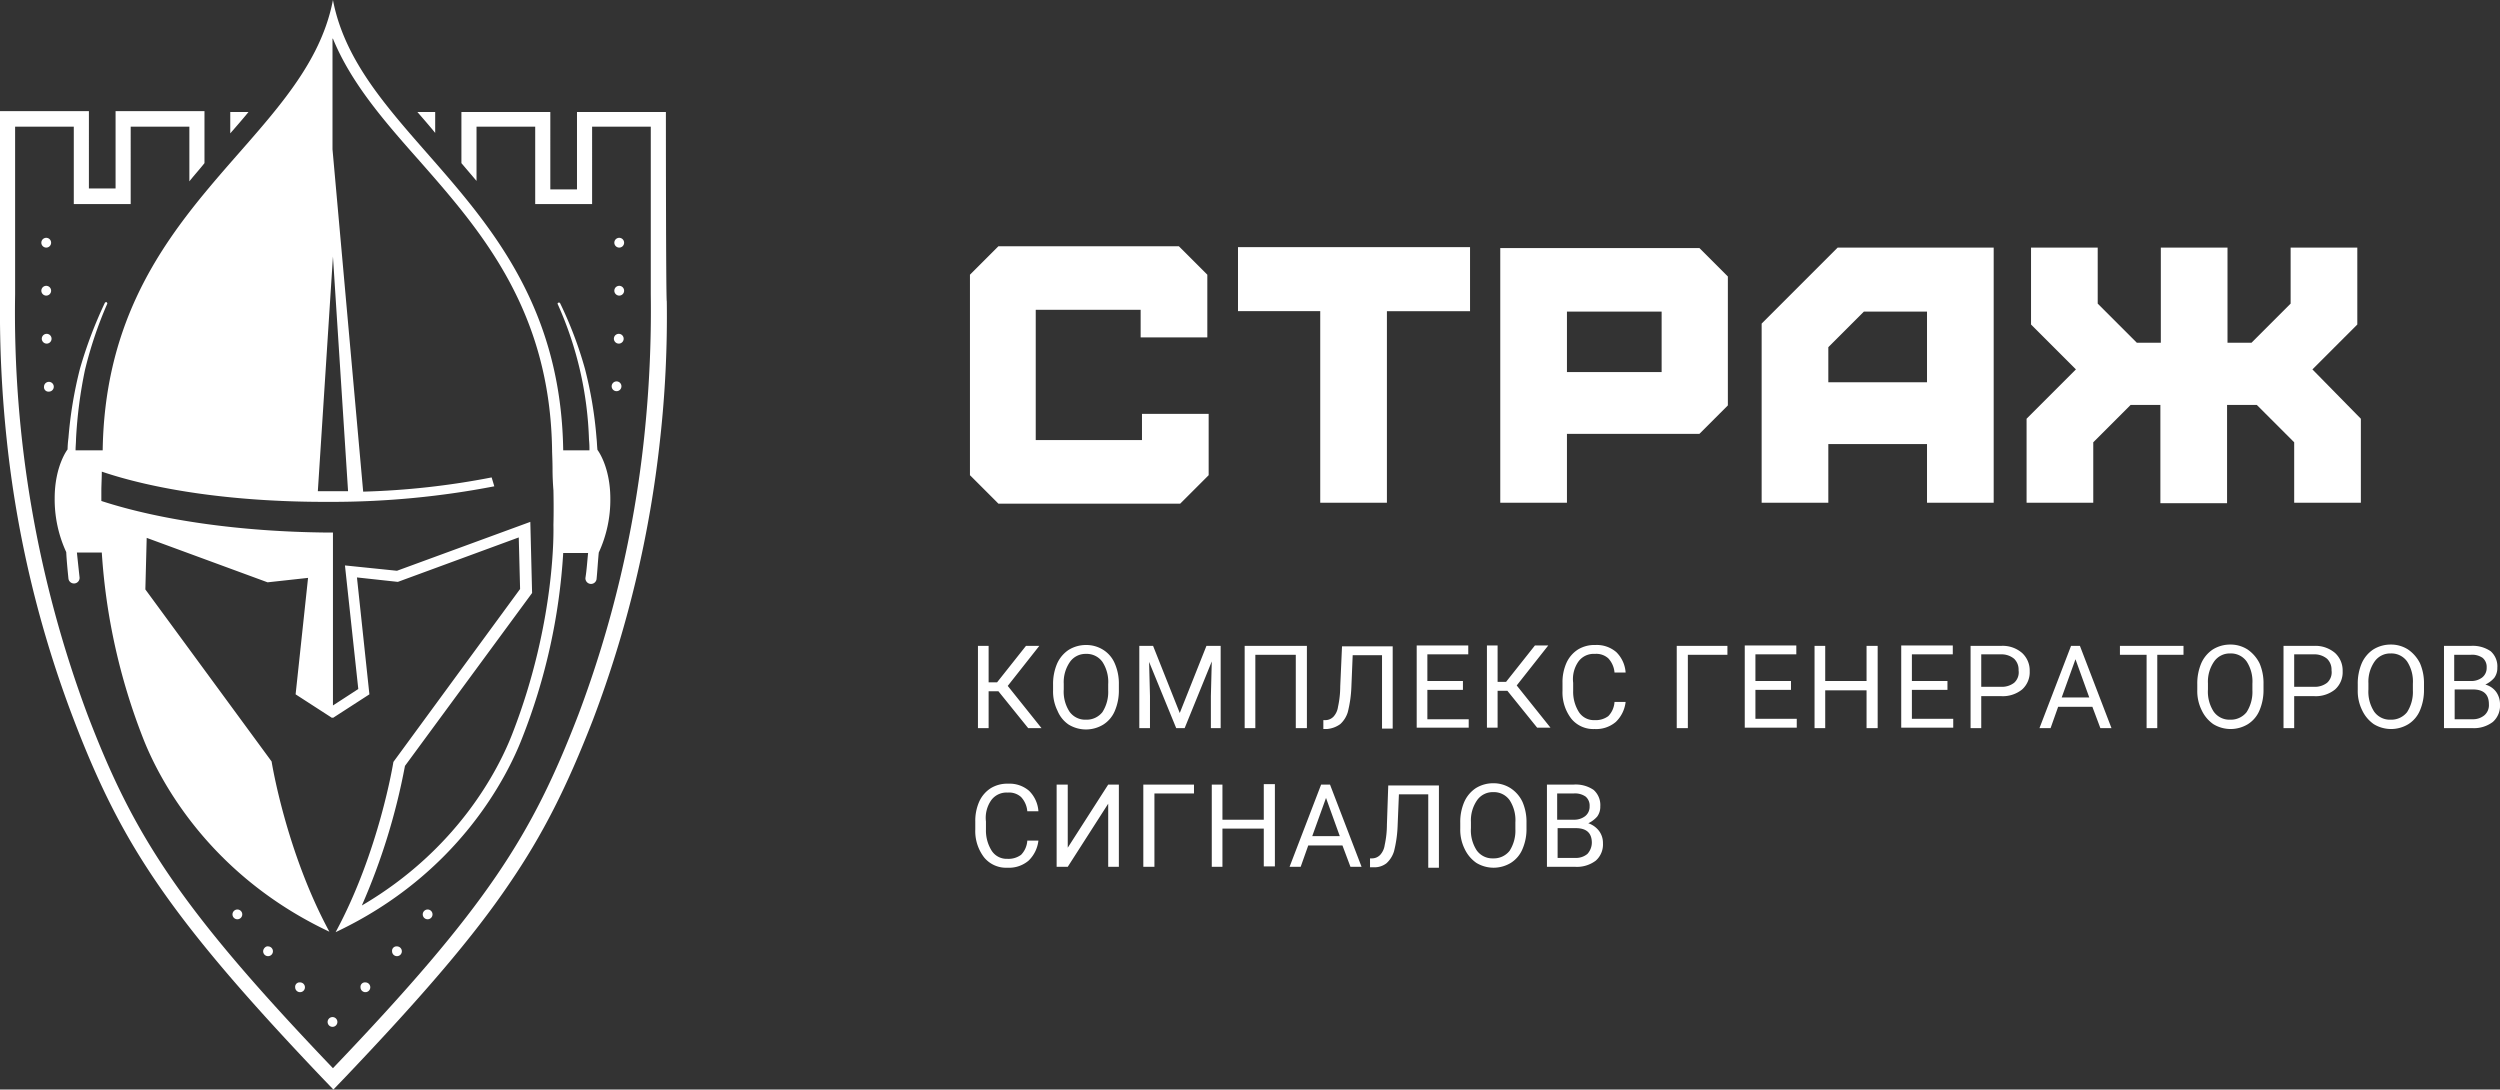 <svg id="Layer_1" data-name="Layer 1" xmlns="http://www.w3.org/2000/svg" viewBox="0 0 562.4 245.1"><rect x="0" y="0" width="562.4" height="245.1" fill="#333333" stroke="none"/><defs><style>.cls-1{fill:#fff;}</style></defs><title>strazh_logo</title><path class="cls-1" d="M423.1,444.9h-3l-6.5,8.2h-1.9v-8.2h-2.4v18.5h2.4v-8.3h2.2l6.7,8.3h3l-7.6-9.5Zm6.6,17.7a7.46,7.46,0,0,0,7.8,0,6.7,6.7,0,0,0,2.6-3.1,11.59,11.59,0,0,0,.9-4.7v-1.2a11.26,11.26,0,0,0-.9-4.7,6.7,6.7,0,0,0-2.6-3.1,7.13,7.13,0,0,0-3.9-1.1,7.39,7.39,0,0,0-3.9,1.1,7.24,7.24,0,0,0-2.6,3.1,11.59,11.59,0,0,0-.9,4.7v1.3a9.74,9.74,0,0,0,1,4.6A6.92,6.92,0,0,0,429.7,462.6Zm-1.1-9.2a7.93,7.93,0,0,1,1.4-4.9,4.28,4.28,0,0,1,3.6-1.8,4.33,4.33,0,0,1,3.7,1.8,8.24,8.24,0,0,1,1.3,5v1.4a8.41,8.41,0,0,1-1.3,4.9,4.52,4.52,0,0,1-3.7,1.7,4.33,4.33,0,0,1-3.7-1.8,8.24,8.24,0,0,1-1.3-5Zm32.9,10h2.4V444.9h-3.2l-6,15.1-6-15.1h-3.1v18.5H448v-7.2l-.2-7.7,6.1,14.9h1.9l6.1-15-.2,7.8v7.2Zm10.2-16.5h9.1v16.5h2.5V444.9h-14v18.5h2.4Zm19.1,15.6a6,6,0,0,0,1.7-2.7,27.17,27.17,0,0,0,.8-5.5l.3-7.3h6.6v16.5h2.4V445H491.2l-.4,9a21.85,21.85,0,0,1-.5,4.6,4.1,4.1,0,0,1-1,2.2,2.54,2.54,0,0,1-1.8.8H487v2h.8A5.9,5.9,0,0,0,490.8,462.5Zm28.9-1.1h-9.3v-6.6h8v-2h-8v-6h9.2v-2H508v18.5h11.7Zm10.8-7.6,7.1-9h-3l-6.5,8.2h-1.9v-8.2h-2.4v18.5h2.4V455h2.2l6.7,8.3h3Zm13.9-5.4a4.25,4.25,0,0,1,3.7-1.7,4,4,0,0,1,3,1,5.3,5.3,0,0,1,1.4,3.2H555a7.08,7.08,0,0,0-2.1-4.6,6.71,6.71,0,0,0-4.7-1.6,7.09,7.09,0,0,0-3.9,1,7,7,0,0,0-2.6,3,10.63,10.63,0,0,0-.9,4.5V455a9.7,9.7,0,0,0,2,6.3,6.37,6.37,0,0,0,5.2,2.3,6.8,6.8,0,0,0,4.8-1.6,7.41,7.41,0,0,0,2.2-4.5h-2.5a5,5,0,0,1-1.4,3.2,4.77,4.77,0,0,1-3.1.9,4,4,0,0,1-3.5-1.8,8.53,8.53,0,0,1-1.3-4.8v-1.8A6.88,6.88,0,0,1,544.4,448.4Zm22.1,15H569V446.9h8.9v-2H566.5Zm17.7-8.6h8v-2h-8v-6h9.2v-2H581.8v18.5h11.7v-2h-9.3v-6.5Zm25-2h-9.3v-7.9h-2.4v18.5h2.4v-8.5h9.3v8.5h2.5V444.9h-2.5Zm10.2,2h8v-2h-8v-6h9.2v-2H617v18.5h11.7v-2h-9.3v-6.5Zm20-9.9h-6.8v18.5H635v-7.2h4.4a6.9,6.9,0,0,0,4.8-1.5,5.2,5.2,0,0,0,1.7-4.1,5.35,5.35,0,0,0-1.7-4.1A6.64,6.64,0,0,0,639.4,444.9Zm3,8.3a4.48,4.48,0,0,1-3,.9H635v-7.3h4.5a4.41,4.41,0,0,1,2.9,1,3.39,3.39,0,0,1,1,2.6A3.14,3.14,0,0,1,642.4,453.2Zm12.8-8.3-7.1,18.5h2.5l1.7-4.8H660l1.8,4.8h2.5l-7.1-18.5Zm-2.1,11.6,3.1-8.6,3.1,8.6Zm13.2-9.6h5.9v16.5h2.4V446.9h5.9v-2H666.2v2Zm28.6-1.2a7.13,7.13,0,0,0-3.9-1.1,7.39,7.39,0,0,0-3.9,1.1,7.24,7.24,0,0,0-2.6,3.1,11.59,11.59,0,0,0-.9,4.7v1.3a9.74,9.74,0,0,0,1,4.6,7.88,7.88,0,0,0,2.6,3.1,7.46,7.46,0,0,0,7.8,0,6.7,6.7,0,0,0,2.6-3.1,11.59,11.59,0,0,0,.9-4.7v-1.2a11.26,11.26,0,0,0-.9-4.7A8.22,8.22,0,0,0,694.9,445.7Zm1.1,9.2a8.41,8.41,0,0,1-1.3,4.9,4.52,4.52,0,0,1-3.7,1.7,4.33,4.33,0,0,1-3.7-1.8,8.24,8.24,0,0,1-1.3-5v-1.4a7.93,7.93,0,0,1,1.4-4.9,4.28,4.28,0,0,1,3.6-1.8,4.33,4.33,0,0,1,3.7,1.8,8.24,8.24,0,0,1,1.3,5Zm13.8-10H703v18.5h2.4v-7.2h4.4a6.9,6.9,0,0,0,4.8-1.5,5.2,5.2,0,0,0,1.7-4.1,5.35,5.35,0,0,0-1.7-4.1A6.8,6.8,0,0,0,709.8,444.9Zm3,8.3a4.48,4.48,0,0,1-3,.9h-4.4v-7.3h4.5a4.41,4.41,0,0,1,2.9,1,3.39,3.39,0,0,1,1,2.6A3.14,3.14,0,0,1,712.8,453.2Zm18.2-7.5a7.13,7.13,0,0,0-3.9-1.1,7.39,7.39,0,0,0-3.9,1.1,7.24,7.24,0,0,0-2.6,3.1,11.59,11.59,0,0,0-.9,4.7v1.3a9.74,9.74,0,0,0,1,4.6,7.88,7.88,0,0,0,2.6,3.1,7.46,7.46,0,0,0,7.8,0,6.7,6.7,0,0,0,2.6-3.1,11.59,11.59,0,0,0,.9-4.7v-1.2a11.26,11.26,0,0,0-.9-4.7A8.22,8.22,0,0,0,731,445.7Zm1.1,9.2a8.41,8.41,0,0,1-1.3,4.9,4.52,4.52,0,0,1-3.7,1.7,4.33,4.33,0,0,1-3.7-1.8,8.24,8.24,0,0,1-1.3-5v-1.4a7.93,7.93,0,0,1,1.4-4.9,4.28,4.28,0,0,1,3.6-1.8,4.33,4.33,0,0,1,3.7,1.8,8.24,8.24,0,0,1,1.3,5Zm18.7.3a4.47,4.47,0,0,0-2.4-1.6,6.18,6.18,0,0,0,2-1.5,3.69,3.69,0,0,0,.7-2.3,4.54,4.54,0,0,0-1.5-3.7,7.11,7.11,0,0,0-4.5-1.2h-6v18.5h6.4a7,7,0,0,0,4.6-1.4,4.85,4.85,0,0,0,1.6-3.9A4.76,4.76,0,0,0,750.8,455.2Zm-9.3-8.3h3.6a4.15,4.15,0,0,1,2.7.7,2.66,2.66,0,0,1,.9,2.2,2.7,2.7,0,0,1-1,2.2,4,4,0,0,1-2.6.8h-3.7v-5.9Zm6.7,13.6a4,4,0,0,1-2.7.9h-4v-6.7h4.1q3.6,0,3.6,3.3A3,3,0,0,1,748.2,460.5ZM412.3,479.6a4.25,4.25,0,0,1,3.7-1.7,4,4,0,0,1,3,1,5.3,5.3,0,0,1,1.4,3.2h2.5a7.08,7.08,0,0,0-2.1-4.6,6.71,6.71,0,0,0-4.7-1.6,7.09,7.09,0,0,0-3.9,1,7,7,0,0,0-2.6,3,10.63,10.63,0,0,0-.9,4.5v1.8a9.7,9.7,0,0,0,2,6.3,6.37,6.37,0,0,0,5.2,2.3,6.8,6.8,0,0,0,4.8-1.6,7.41,7.41,0,0,0,2.2-4.5h-2.5a5,5,0,0,1-1.4,3.2,4.77,4.77,0,0,1-3.1.9,4,4,0,0,1-3.5-1.8,8.53,8.53,0,0,1-1.3-4.8v-1.8A6.88,6.88,0,0,1,412.3,479.6Zm17.2,10.7V476.1H427v18.5h2.5l9.1-14.2v14.2H441V476.1h-2.4Zm17,4.3H449V478.1h8.9v-2H446.5ZM473.6,484h-9.3v-7.9h-2.4v18.5h2.4V486h9.3v8.5h2.5V476h-2.5Zm12.9-7.9-7.1,18.5h2.5l1.7-4.8h7.7l1.8,4.8h2.5l-7.1-18.5Zm-2,11.6,3.1-8.6,3.1,8.6Zm16.8-2.6a21.85,21.85,0,0,1-.5,4.6,4.1,4.1,0,0,1-1,2.2,2.54,2.54,0,0,1-1.8.8h-.5v2h.8a4.37,4.37,0,0,0,2.9-.9,6,6,0,0,0,1.7-2.7,27.17,27.17,0,0,0,.8-5.5l.3-7.3h6.6v16.5H513V476.3H501.6Zm27.8-8.2a7.13,7.13,0,0,0-3.9-1.1,7.39,7.39,0,0,0-3.9,1.1,7.24,7.24,0,0,0-2.6,3.1,11.26,11.26,0,0,0-.9,4.7V486a9.74,9.74,0,0,0,1,4.6,7.88,7.88,0,0,0,2.6,3.1,7.46,7.46,0,0,0,7.8,0,6.7,6.7,0,0,0,2.6-3.1,11.26,11.26,0,0,0,.9-4.7v-1.2a11.26,11.26,0,0,0-.9-4.7A7.45,7.45,0,0,0,529.1,476.9Zm1.1,9.2a8.41,8.41,0,0,1-1.3,4.9,4.52,4.52,0,0,1-3.7,1.7,4.33,4.33,0,0,1-3.7-1.8,8.24,8.24,0,0,1-1.3-5v-1.4a7.93,7.93,0,0,1,1.4-4.9,4.28,4.28,0,0,1,3.6-1.8,4.33,4.33,0,0,1,3.7,1.8,8.24,8.24,0,0,1,1.3,5Zm16.4-1.3a6.18,6.18,0,0,0,2-1.5,3.69,3.69,0,0,0,.7-2.3,4.54,4.54,0,0,0-1.5-3.7,7.11,7.11,0,0,0-4.5-1.2h-6v18.5h6.4a7,7,0,0,0,4.6-1.4,4.85,4.85,0,0,0,1.6-3.9,4.47,4.47,0,0,0-.9-2.8A5.07,5.07,0,0,0,546.6,484.8Zm-6.9-6.7h3.6a4.15,4.15,0,0,1,2.7.7,2.66,2.66,0,0,1,.9,2.2,2.7,2.7,0,0,1-1,2.2,4,4,0,0,1-2.6.8h-3.7v-5.9Zm6.7,13.6a4,4,0,0,1-2.7.9h-4v-6.7h4.1q3.6,0,3.6,3.3A3.82,3.82,0,0,1,546.4,491.7Z" transform="translate(-189.3 -299.6)"/><path class="cls-1" d="M602.7,355.3l-17.1,17.1v40.3h15V399.5h22.2v13.2h15V355.3Zm20.1,14.3v16H600.6v-7.9l8-8h14.2Zm86.7,13.1,10.1-10.1V355.3h-15v12.6l-8.8,8.8h-5.4V355.3h-15v21.4H670l-8.8-8.8V355.3h-15v17.3l10.1,10.1-11.1,11.1v18.9h15V399.1l8.4-8.4h6.7v22.1h15V390.7H697l8.4,8.4v13.6h15V393.8ZM526.8,355.3v57.4h15V397.2h29.8l6.4-6.4v-29l-6.4-6.4H526.8Zm36.3,28H541.8V369.7h21.3Zm-95.4-13.7h18.6v43.1h15V369.6H520V355.2H467.8v14.4Zm-21.5,29H422.3V369.3h23.6v6.2h15V361.4l-6.4-6.4H413.9l-6.4,6.4v45.1l6.4,6.4h40.9l6.4-6.4V392.7h-15Z" transform="translate(-189.3 -299.6)"/><path class="cls-1" d="M241.1,324.8v4.8c1.4-1.6,2.8-3.2,4.1-4.8Zm98,0h-20v17.4h-6V324.8h-20v11.5l3.4,4V328.1h13.2v17.4h12.8V328.1h13.2v37.7a270.75,270.75,0,0,1-1.5,32.3,252.13,252.13,0,0,1-14.8,62.3c-5.2,13.5-10.3,24.3-18.5,36.3s-19.4,25.1-36.7,43.2c-17.3-18.1-28.5-31.2-36.7-43.2S214.2,474,209,460.4a258.4,258.4,0,0,1-16.3-94.6V328.1h13.2v17.4h12.8V328.1h13.2v12.3c1.1-1.4,2.3-2.7,3.4-4.1V324.6h-20V342h-6V324.6h-20v42.8a272.89,272.89,0,0,0,1.5,31,248.82,248.82,0,0,0,15.1,63.1c5.8,15.2,11.3,25.9,18.9,37,8.1,11.8,19.1,24.8,37,43.6l2.5,2.6,2.5-2.6c17.9-18.8,29-31.8,37-43.6,7.6-11.1,13-21.8,18.9-37a254.19,254.19,0,0,0,15.1-63.1,250.29,250.29,0,0,0,1.5-31C339.1,367,339.1,324.8,339.1,324.8Zm-51.9,0h-4c1.3,1.5,2.7,3.1,4,4.7ZM263,529.5a1.1,1.1,0,1,0,1.1-1.1A1.11,1.11,0,0,0,263,529.5Zm-7.3-7.8a1.1,1.1,0,1,0,1.1-1.1A1,1,0,0,0,255.7,521.7Zm21.8-8.1a1.1,1.1,0,1,0,1.1-1.1A1,1,0,0,0,277.5,513.6Zm6.9-8.3a1.1,1.1,0,1,0,1.1-1.1A1.11,1.11,0,0,0,284.4,505.3Zm-14,16.4a1.1,1.1,0,1,0,1.1-1.1A1,1,0,0,0,270.4,521.7Zm-21.9-8.1a1.1,1.1,0,1,0,1.1-1.1C249.1,512.4,248.5,513,248.5,513.6Zm78.4-127.1a1.1,1.1,0,1,0,1.1-1.1A1.11,1.11,0,0,0,326.9,386.5Zm1.7-20.4a1.1,1.1,0,1,0-1.1-1.1A1.11,1.11,0,0,0,328.6,366.1ZM200.3,387.7a1.1,1.1,0,1,0-1.1-1.1A1,1,0,0,0,200.3,387.7Zm128.3-32.4a1.1,1.1,0,1,0-1.1-1.1A1.11,1.11,0,0,0,328.6,355.3Zm-.1,21.6a1.1,1.1,0,1,0-1.1-1.1A1.11,1.11,0,0,0,328.5,376.9Zm-128.7,0a1.1,1.1,0,1,0-1.1-1.1A1.11,1.11,0,0,0,199.8,376.9Zm-.1-10.8a1.1,1.1,0,1,0-1.1-1.1A1.11,1.11,0,0,0,199.7,366.1Zm0-10.8a1.1,1.1,0,1,0-1.1-1.1A1.11,1.11,0,0,0,199.7,355.3Zm41.9,150a1.1,1.1,0,1,0,1.1-1.1A1.11,1.11,0,0,0,241.6,505.3ZM206.3,400.8c0-.8.1-1.6.1-2.4a101.14,101.14,0,0,1,2-15.5,90,90,0,0,1,5-14.9c.1-.1,0-.3-.1-.4s-.3,0-.4.1a97.85,97.85,0,0,0-5.6,14.8,92.38,92.38,0,0,0-2.6,15.6,22.75,22.75,0,0,0-.2,2.6s-2.9,3.7-2.9,11a28.26,28.26,0,0,0,2.6,12.1c.1,2,.3,4,.5,6h0a1.26,1.26,0,0,0,2.5-.3h0c-.2-1.8-.4-3.7-.6-5.6h5.6a138.62,138.62,0,0,0,9.3,41.8c3.2,8.2,14.1,30.4,41.9,43.5-9.8-18.1-13-38.3-13-38.3L222,432.2l.3-11.6,27.2,10,9.1-1-2.8,26.2,8.2,5.3.1-.1.1.1,8.2-5.3-2.8-26.3,9.2,1,27.2-10,.3,11.6L277.8,471s-3.2,20.2-13,38.3c27.8-13.1,38.7-35.3,41.9-43.5A135.55,135.55,0,0,0,316,424h5.6c-.2,1.9-.3,3.7-.6,5.6h0a1.26,1.26,0,0,0,2.5.3c.2-2,.3-4,.5-6a28.26,28.26,0,0,0,2.6-12.1c0-7.3-2.9-11-2.9-11-.1-.9-.1-1.7-.2-2.6a90.73,90.73,0,0,0-2.6-15.6,88.23,88.23,0,0,0-5.6-14.8c-.1-.1-.2-.2-.4-.1s-.2.2-.1.4a80.32,80.32,0,0,1,7,30.4,19.27,19.27,0,0,1,.1,2.4H316c-.8-54.7-45.6-68.9-51.8-101.3h0c-6.2,32.4-51,46.6-51.8,101.3h-6.1Zm57.9-92.5c4.1,10,11.5,18.5,19.3,27.3,13.9,15.8,29.6,33.7,30,65.4v.1c0,.4.1,2.3.1,4.1v.1c0,1.6.1,3.4.2,4.6.1,4.6,0,7.7,0,7.7v.2c0,.2.7,21.4-9.3,47-3,7.7-12.1,25.8-33.8,38.5a144.1,144.1,0,0,0,9.7-31.4L309,433l-.4-16-30,11-11.7-1.2,3,27.8-5.7,3.7V419.4h-1.6c-19-.2-37-2.7-50.5-7.1V410c0-1.2.1-2.8.1-4.3,11.5,3.9,28.8,6.8,50.3,6.8h1.6a192.63,192.63,0,0,0,36.4-3.5l-.6-2a175.59,175.59,0,0,1-28.9,3.2l-6.9-77V308.3Zm0,49,3.4,52.8h-6.8Z" transform="translate(-189.3 -299.6)"/></svg>